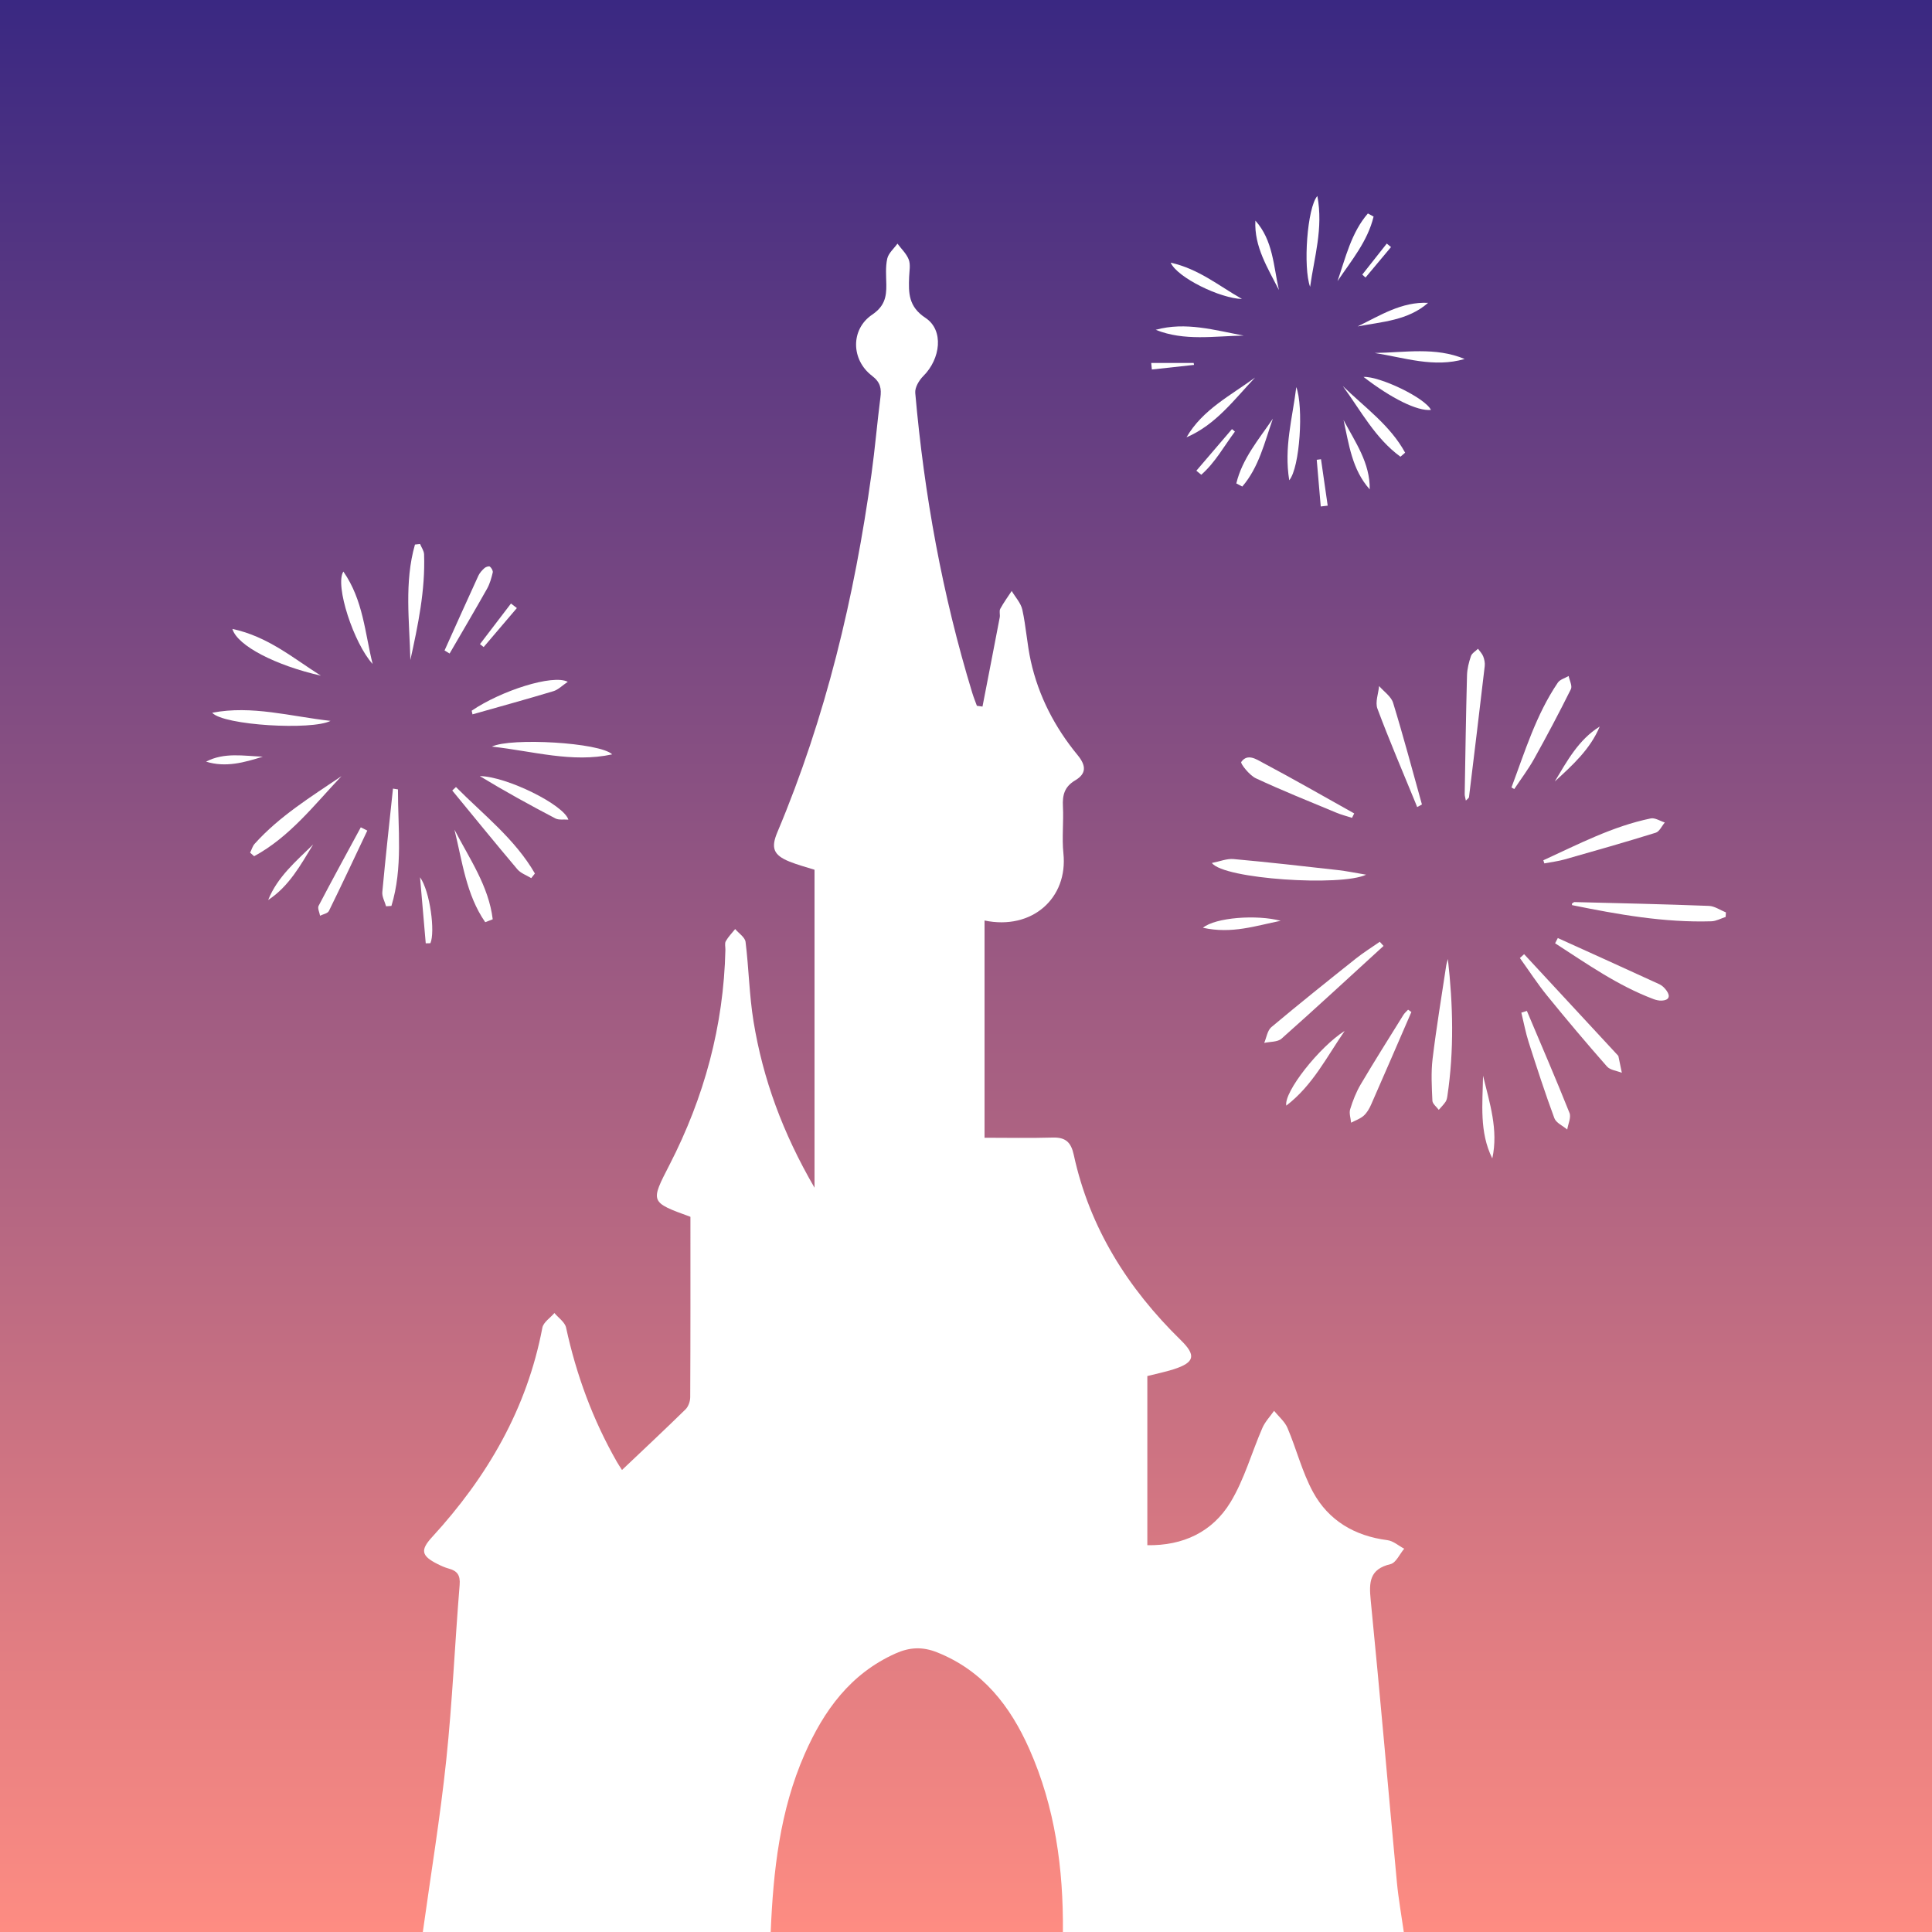<?xml version="1.0" encoding="utf-8"?>
<!-- Generator: Adobe Illustrator 17.0.0, SVG Export Plug-In . SVG Version: 6.00 Build 0)  -->
<!DOCTYPE svg PUBLIC "-//W3C//DTD SVG 1.1//EN" "http://www.w3.org/Graphics/SVG/1.1/DTD/svg11.dtd">
<svg version="1.1" id="Layer_1" xmlns="http://www.w3.org/2000/svg" xmlns:xlink="http://www.w3.org/1999/xlink" x="0px" y="0px"
	 width="200px" height="200px" viewBox="0 0 200 200" enable-background="new 0 0 200 200" xml:space="preserve">
<rect x="0" y="0" width="200" height="200" fill="#808080" stroke="none"/>
<linearGradient id="SVGID_1_" gradientUnits="userSpaceOnUse" x1="-56.997" y1="-366.785" x2="143.003" y2="-366.785" gradientTransform="matrix(4.489659e-011 1 -1 4.489659e-011 -266.785 56.997)">
	<stop  offset="0" style="stop-color:#3A2882"/>
	<stop  offset="1" style="stop-color:#FE8C82"/>
</linearGradient>
<rect x="0" y="0" fill="url(#SVGID_1_)" width="200" height="200"/>
<g>
	<g>
		<path fill="#FFFFFF" d="M178.638,94.92c-0.491,0.157-0.978,0.437-1.473,0.452c-4.885,0.149-9.659-0.705-14.418-1.671
			c-0.014-0.003-0.016-0.067-0.032-0.143c0.086-0.056,0.186-0.177,0.282-0.175c4.637,0.115,9.275,0.218,13.91,0.395
			c0.594,0.023,1.173,0.44,1.759,0.674C178.658,94.608,178.648,94.764,178.638,94.92z"/>
		<path fill="#FFFFFF" d="M149.884,99.275c0.538,4.75,0.652,9.47-0.051,14.177c-0.031,0.209-0.075,0.439-0.19,0.607
			c-0.203,0.298-0.465,0.557-0.703,0.832c-0.23-0.315-0.644-0.621-0.659-0.946c-0.065-1.445-0.151-2.912,0.021-4.34
			c0.388-3.216,0.923-6.414,1.404-9.618C149.742,99.746,149.823,99.512,149.884,99.275z"/>
		<path fill="#FFFFFF" d="M125.455,89.334c0.829-0.161,1.55-0.467,2.237-0.405c3.598,0.325,7.188,0.732,10.778,1.138
			c0.962,0.109,1.914,0.309,2.949,0.481C138.849,91.787,126.662,91.009,125.455,89.334z"/>
		<path fill="#FFFFFF" d="M157.776,98.777c3.23,3.486,6.46,6.972,9.689,10.458c0.029,0.031,0.065,0.065,0.073,0.104
			c0.121,0.571,0.237,1.143,0.355,1.715c-0.523-0.21-1.21-0.276-1.542-0.654c-2.108-2.396-4.168-4.836-6.18-7.313
			c-1.014-1.248-1.893-2.605-2.833-3.913C157.483,99.041,157.629,98.909,157.776,98.777z"/>
		<path fill="#FFFFFF" d="M151.744,82.875c-0.055-0.3-0.122-0.488-0.119-0.674c0.069-4.095,0.131-8.191,0.239-12.285
			c0.018-0.671,0.19-1.355,0.406-1.994c0.102-0.302,0.479-0.51,0.732-0.761c0.185,0.261,0.428,0.499,0.54,0.788
			c0.12,0.31,0.195,0.676,0.157,1.002c-0.527,4.526-1.076,9.05-1.629,13.573C152.058,82.615,151.919,82.691,151.744,82.875z"/>
		<path fill="#FFFFFF" d="M143.224,97.923c-3.511,3.21-7.003,6.441-10.561,9.598c-0.407,0.361-1.185,0.304-1.792,0.44
			c0.238-0.553,0.327-1.286,0.739-1.632c2.871-2.409,5.8-4.75,8.732-7.086c0.793-0.631,1.659-1.17,2.492-1.751
			C142.964,97.636,143.094,97.78,143.224,97.923z"/>
		<path fill="#FFFFFF" d="M159.766,89.054c3.624-1.656,7.168-3.518,11.122-4.332c0.437-0.09,0.966,0.27,1.452,0.421
			c-0.309,0.364-0.553,0.94-0.939,1.06c-3.128,0.972-6.279,1.87-9.431,2.764c-0.684,0.194-1.4,0.277-2.101,0.411
			C159.835,89.269,159.8,89.161,159.766,89.054z"/>
		<path fill="#FFFFFF" d="M158.062,104.65c1.483,3.514,2.998,7.016,4.412,10.559c0.187,0.467-0.143,1.141-0.234,1.718
			c-0.458-0.386-1.152-0.685-1.333-1.174c-0.961-2.594-1.815-5.229-2.658-7.865c-0.319-0.998-0.51-2.038-0.759-3.059
			C157.681,104.77,157.872,104.71,158.062,104.65z"/>
		<path fill="#FFFFFF" d="M161.264,97.106c3.509,1.591,7.022,3.175,10.522,4.785c0.294,0.135,0.56,0.408,0.75,0.679
			c0.417,0.597,0.208,0.974-0.505,1.012c-0.288,0.016-0.598-0.057-0.871-0.16c-3.699-1.395-6.896-3.656-10.176-5.774
			C161.077,97.467,161.17,97.286,161.264,97.106z"/>
		<path fill="#FFFFFF" d="M146.106,104.763c-1.385,3.193-2.762,6.389-4.164,9.574c-0.186,0.423-0.435,0.862-0.773,1.161
			c-0.362,0.322-0.863,0.489-1.303,0.724c-0.042-0.468-0.224-0.98-0.096-1.396c0.274-0.889,0.621-1.779,1.093-2.577
			c1.43-2.419,2.932-4.795,4.415-7.183c0.126-0.203,0.323-0.363,0.486-0.544C145.879,104.603,145.993,104.683,146.106,104.763z"/>
		<path fill="#FFFFFF" d="M139.961,84.664c-0.545-0.177-1.104-0.318-1.631-0.538c-2.789-1.162-5.597-2.284-8.332-3.561
			c-0.66-0.308-1.613-1.529-1.506-1.684c0.651-0.932,1.588-0.266,2.256,0.089c3.178,1.686,6.297,3.48,9.438,5.236
			C140.111,84.36,140.036,84.512,139.961,84.664z"/>
		<path fill="#FFFFFF" d="M146.706,83.548c-0.064-0.16-0.128-0.32-0.193-0.479c-1.323-3.232-2.703-6.442-3.923-9.712
			c-0.248-0.665,0.101-1.553,0.175-2.338c0.497,0.576,1.245,1.074,1.45,1.74c1.07,3.483,2.002,7.008,2.983,10.519
			C147.033,83.367,146.869,83.458,146.706,83.548z"/>
		<path fill="#FFFFFF" d="M156.467,81.519c1.392-3.708,2.54-7.523,4.801-10.855c0.224-0.329,0.739-0.461,1.119-0.684
			c0.089,0.46,0.397,1.029,0.232,1.362c-1.208,2.43-2.479,4.83-3.799,7.201c-0.607,1.09-1.37,2.094-2.062,3.137
			C156.66,81.626,156.563,81.572,156.467,81.519z"/>
		<path fill="#FFFFFF" d="M21.965,73.784c4.113-0.794,8.091,0.377,12.252,0.841C32.301,75.618,23.139,75.096,21.965,73.784z"/>
		<path fill="#FFFFFF" d="M41.196,81.718c-0.007,4.038,0.529,8.116-0.676,12.063c-0.184,0.013-0.368,0.025-0.553,0.038
			c-0.138-0.493-0.433-1-0.389-1.476c0.33-3.573,0.727-7.139,1.103-10.707C40.853,81.663,41.025,81.69,41.196,81.718z"/>
		<path fill="#FFFFFF" d="M63.371,78.093c-4.15,0.898-8.157-0.332-12.45-0.805C52.87,76.338,62.136,76.862,63.371,78.093z"/>
		<path fill="#FFFFFF" d="M47.202,81.474c2.851,2.871,6.108,5.38,8.172,8.951c-0.127,0.16-0.254,0.32-0.38,0.48
			c-0.485-0.3-1.087-0.502-1.437-0.917c-2.277-2.693-4.5-5.431-6.74-8.155C46.945,81.714,47.073,81.594,47.202,81.474z"/>
		<path fill="#FFFFFF" d="M35.348,80.348c-2.826,2.986-5.363,6.3-9.042,8.288c-0.138-0.123-0.275-0.246-0.413-0.368
			c0.154-0.31,0.249-0.674,0.472-0.922C28.941,84.481,32.196,82.483,35.348,80.348z"/>
		<path fill="#FFFFFF" d="M42.481,68.323c-0.089-4.003-0.649-8.033,0.476-11.951c0.176-0.02,0.352-0.039,0.528-0.059
			c0.145,0.356,0.403,0.708,0.416,1.069C44.034,61.103,43.275,64.713,42.481,68.323z"/>
		<path fill="#FFFFFF" d="M48.829,73.572c3.024-2.065,8.402-3.801,9.946-2.991c-0.567,0.38-0.982,0.818-1.484,0.969
			c-2.781,0.838-5.584,1.607-8.379,2.4C48.885,73.824,48.857,73.698,48.829,73.572z"/>
		<path fill="#FFFFFF" d="M50.23,95.465c-1.977-2.851-2.372-6.296-3.187-9.584c1.551,3.005,3.545,5.837,3.963,9.283
			C50.747,95.264,50.489,95.365,50.23,95.465z"/>
		<path fill="#FFFFFF" d="M33.213,69.943c-4.644-1.051-8.651-3.09-9.154-4.836C27.731,65.886,30.363,68.146,33.213,69.943z"/>
		<path fill="#FFFFFF" d="M58.839,84.85c-0.498-0.039-0.993,0.057-1.343-0.126c-2.65-1.387-5.271-2.829-7.828-4.383
			C52.441,80.376,58.361,83.301,58.839,84.85z"/>
		<path fill="#FFFFFF" d="M38.023,85.983c-1.317,2.778-2.619,5.563-3.975,8.321c-0.125,0.253-0.601,0.333-0.915,0.493
			c-0.059-0.346-0.281-0.778-0.152-1.025c1.425-2.726,2.904-5.423,4.368-8.128C37.574,85.757,37.799,85.87,38.023,85.983z"/>
		<path fill="#FFFFFF" d="M35.546,59.167c2.068,2.976,2.228,6.379,3.03,9.57C36.641,66.638,34.631,60.573,35.546,59.167z"/>
		<path fill="#FFFFFF" d="M46.019,67.338c1.164-2.583,2.321-5.169,3.503-7.743c0.138-0.3,0.386-0.567,0.636-0.792
			c0.134-0.12,0.461-0.222,0.554-0.148c0.165,0.132,0.339,0.433,0.296,0.611c-0.139,0.574-0.3,1.168-0.587,1.678
			c-1.267,2.251-2.581,4.475-3.878,6.709C46.368,67.548,46.193,67.443,46.019,67.338z"/>
		<path fill="#FFFFFF" d="M139.202,106.719c-1.846,2.662-3.298,5.631-6.046,7.735C132.888,113.042,136.599,108.357,139.202,106.719z
			"/>
		<path fill="#FFFFFF" d="M135.623,29.697c-0.74-2.007-0.307-8.21,0.75-9.407C137.003,23.652,136.041,26.655,135.623,29.697z"/>
		<path fill="#FFFFFF" d="M142.307,36.54c3.119-0.044,6.284-0.645,9.313,0.622C148.446,38.094,145.396,37.026,142.307,36.54z"/>
		<path fill="#FFFFFF" d="M139.005,39.963c2.273,2.207,4.922,4.078,6.453,6.899c-0.162,0.139-0.323,0.278-0.485,0.417
			C142.361,45.377,140.867,42.5,139.005,39.963z"/>
		<path fill="#FFFFFF" d="M129.921,39.086c-2.162,2.287-4.069,4.891-7.094,6.183C124.485,42.403,127.38,40.955,129.921,39.086z"/>
		<path fill="#FFFFFF" d="M133.462,49.716c-0.56-3.422,0.33-6.395,0.73-9.646C134.958,42.119,134.568,48.413,133.462,49.716z"/>
		<path fill="#FFFFFF" d="M153.524,111.355c0.678,2.813,1.606,5.597,0.958,8.565C153.119,117.187,153.481,114.252,153.524,111.355z"
			/>
		<path fill="#FFFFFF" d="M128.752,34.74c-3.054,0.046-6.141,0.595-9.113-0.598C122.747,33.284,125.738,34.183,128.752,34.74z"/>
		<path fill="#FFFFFF" d="M140.54,33.791c2.331-1.133,4.559-2.572,7.295-2.44C145.746,33.186,143.077,33.305,140.54,33.791z"/>
		<path fill="#FFFFFF" d="M139.085,43.486c1.207,2.279,2.752,4.433,2.708,7.174C139.959,48.612,139.644,46.004,139.085,43.486z"/>
		<path fill="#FFFFFF" d="M124.525,96.041c1.313-1.073,5.582-1.379,8.051-0.72C130.033,95.821,127.524,96.709,124.525,96.041z"/>
		<path fill="#FFFFFF" d="M127.983,50.045c0.616-2.568,2.331-4.567,3.784-6.704c-0.859,2.44-1.436,5.019-3.166,7.026
			C128.395,50.259,128.189,50.152,127.983,50.045z"/>
		<path fill="#FFFFFF" d="M121.187,27.19c2.925,0.661,4.943,2.371,7.382,3.76C126.348,30.908,121.878,28.742,121.187,27.19z"/>
		<path fill="#FFFFFF" d="M132.392,30.021c-1.147-2.275-2.572-4.471-2.435-7.183C131.788,24.879,131.828,27.536,132.392,30.021z"/>
		<path fill="#FFFFFF" d="M148.131,42.436c-1.41,0.145-4.109-1.2-6.981-3.418C142.844,38.942,147.537,41.189,148.131,42.436z"/>
		<path fill="#FFFFFF" d="M142.194,22.42c-0.617,2.559-2.299,4.555-3.735,6.682c0.839-2.442,1.423-5.011,3.144-7.004
			C141.8,22.206,141.997,22.313,142.194,22.42z"/>
		<path fill="#FFFFFF" d="M27.761,93.168c0.958-2.393,2.886-4.012,4.66-5.753C31.124,89.537,29.932,91.744,27.761,93.168z"/>
		<path fill="#FFFFFF" d="M160.948,80.9c1.278-2.116,2.451-4.318,4.654-5.689C164.621,77.566,162.775,79.225,160.948,80.9z"/>
		<path fill="#FFFFFF" d="M44.073,97.653c-0.187-2.161-0.374-4.322-0.592-6.84c1.042,1.458,1.583,5.678,1.073,6.829
			C44.393,97.646,44.233,97.65,44.073,97.653z"/>
		<path fill="#FFFFFF" d="M21.333,78.845c1.886-0.985,3.893-0.587,5.874-0.514C25.292,78.928,23.374,79.479,21.333,78.845z"/>
		<path fill="#FFFFFF" d="M127.838,44.678c-1.13,1.516-2.046,3.209-3.485,4.468c-0.169-0.139-0.337-0.279-0.506-0.418
			c1.229-1.436,2.458-2.872,3.687-4.308C127.635,44.506,127.737,44.592,127.838,44.678z"/>
		<path fill="#FFFFFF" d="M53.506,62.946c-1.146,1.346-2.292,2.692-3.438,4.037c-0.128-0.1-0.255-0.201-0.383-0.301
			c1.071-1.402,2.142-2.804,3.212-4.205C53.101,62.634,53.303,62.79,53.506,62.946z"/>
		<path fill="#FFFFFF" d="M136.723,52.43c-0.138-1.611-0.276-3.221-0.415-4.832c0.147-0.02,0.295-0.041,0.442-0.061
			c0.231,1.603,0.462,3.205,0.693,4.808C137.203,52.373,136.963,52.401,136.723,52.43z"/>
		<path fill="#FFFFFF" d="M119.175,37.576c1.464,0,2.929,0,4.393,0c0.013,0.066,0.025,0.132,0.038,0.198
			c-1.456,0.159-2.911,0.318-4.367,0.477C119.218,38.026,119.197,37.801,119.175,37.576z"/>
		<path fill="#FFFFFF" d="M141.023,28.425c0.845-1.07,1.69-2.14,2.535-3.21c0.146,0.12,0.293,0.241,0.439,0.361
			c-0.88,1.052-1.76,2.103-2.64,3.155C141.245,28.629,141.134,28.527,141.023,28.425z"/>
	</g>
	<g>
		<path fill="#FFFFFF" d="M43.771,200c0.823-5.935,1.8-11.853,2.426-17.808c0.633-6.023,0.891-12.084,1.385-18.123
			c0.081-0.994-0.233-1.447-1.12-1.687c-0.401-0.109-0.789-0.285-1.163-0.472c-1.691-0.846-1.808-1.443-0.567-2.795
			c5.708-6.221,9.821-13.271,11.413-21.671c0.107-0.565,0.818-1.016,1.249-1.52c0.415,0.5,1.084,0.945,1.206,1.508
			c1.062,4.903,2.772,9.546,5.261,13.902c0.141,0.247,0.303,0.483,0.528,0.838c2.26-2.144,4.443-4.185,6.577-6.276
			c0.295-0.289,0.483-0.83,0.486-1.255c0.031-6.238,0.021-12.476,0.021-18.678c-4.19-1.524-4.158-1.507-2.166-5.38
			c3.591-6.982,5.606-14.384,5.786-22.258c0.007-0.3-0.092-0.658,0.038-0.888c0.258-0.458,0.641-0.846,0.973-1.262
			c0.374,0.442,1.016,0.851,1.076,1.332c0.341,2.733,0.381,5.51,0.824,8.223c0.971,5.948,3.013,11.536,6.315,17.221
			c0-11.275,0-22.022,0-32.914c-0.807-0.259-1.723-0.493-2.592-0.844c-1.671-0.675-1.937-1.421-1.253-3.045
			c5.016-11.904,7.98-24.351,9.746-37.107c0.362-2.613,0.581-5.246,0.916-7.864c0.122-0.952,0.026-1.593-0.869-2.277
			c-2.175-1.662-2.218-4.811,0.014-6.322c1.278-0.866,1.491-1.824,1.471-3.112c-0.014-0.899-0.098-1.828,0.095-2.689
			c0.127-0.569,0.689-1.041,1.057-1.557c0.404,0.548,0.942,1.045,1.172,1.658c0.197,0.526,0.061,1.186,0.038,1.785
			c-0.063,1.663-0.082,3.075,1.694,4.246c1.924,1.269,1.566,4.236-0.229,6.021c-0.439,0.436-0.882,1.185-0.832,1.747
			c0.928,10.543,2.807,20.912,5.901,31.047c0.138,0.453,0.319,0.893,0.479,1.34c0.193,0.027,0.387,0.054,0.58,0.081
			c0.597-3.076,1.198-6.152,1.785-9.23c0.056-0.291-0.074-0.652,0.054-0.888c0.346-0.643,0.783-1.236,1.184-1.849
			c0.38,0.644,0.95,1.246,1.102,1.94c0.385,1.748,0.488,3.558,0.874,5.306c0.803,3.633,2.492,6.879,4.84,9.734
			c0.923,1.122,0.914,1.942-0.25,2.629c-1.1,0.65-1.323,1.521-1.262,2.692c0.085,1.616-0.118,3.254,0.05,4.857
			c0.487,4.647-3.255,7.981-8.165,6.955c0,7.419,0,14.813,0,22.488c2.314,0,4.689,0.049,7.06-0.019
			c1.325-0.038,1.893,0.479,2.176,1.785c1.64,7.566,5.598,13.824,11.077,19.183c1.612,1.576,1.461,2.316-0.745,3.022
			c-0.851,0.272-1.733,0.449-2.715,0.699c0,5.777,0,11.567,0,17.511c3.693,0.061,6.739-1.366,8.609-4.45
			c1.433-2.362,2.185-5.132,3.302-7.693c0.28-0.643,0.8-1.182,1.209-1.768c0.474,0.589,1.108,1.109,1.392,1.778
			c0.931,2.19,1.511,4.554,2.639,6.627c1.612,2.961,4.316,4.549,7.701,4.984c0.607,0.078,1.16,0.579,1.738,0.885
			c-0.467,0.552-0.85,1.459-1.417,1.595c-2.177,0.52-2.236,1.861-2.051,3.723c0.965,9.728,1.8,19.469,2.711,29.202
			c0.162,1.726,0.473,3.438,0.716,5.157c-11.763,0-23.527,0-35.29,0c0.059-6.538-0.803-12.924-3.476-18.942
			c-1.972-4.439-4.808-8.117-9.541-10.006c-1.518-0.606-2.851-0.537-4.304,0.113c-4.676,2.093-7.432,5.912-9.408,10.408
			c-2.578,5.865-3.254,12.11-3.52,18.426C67.778,200,55.775,200,43.771,200z"/>
	</g>
</g>
</svg>
